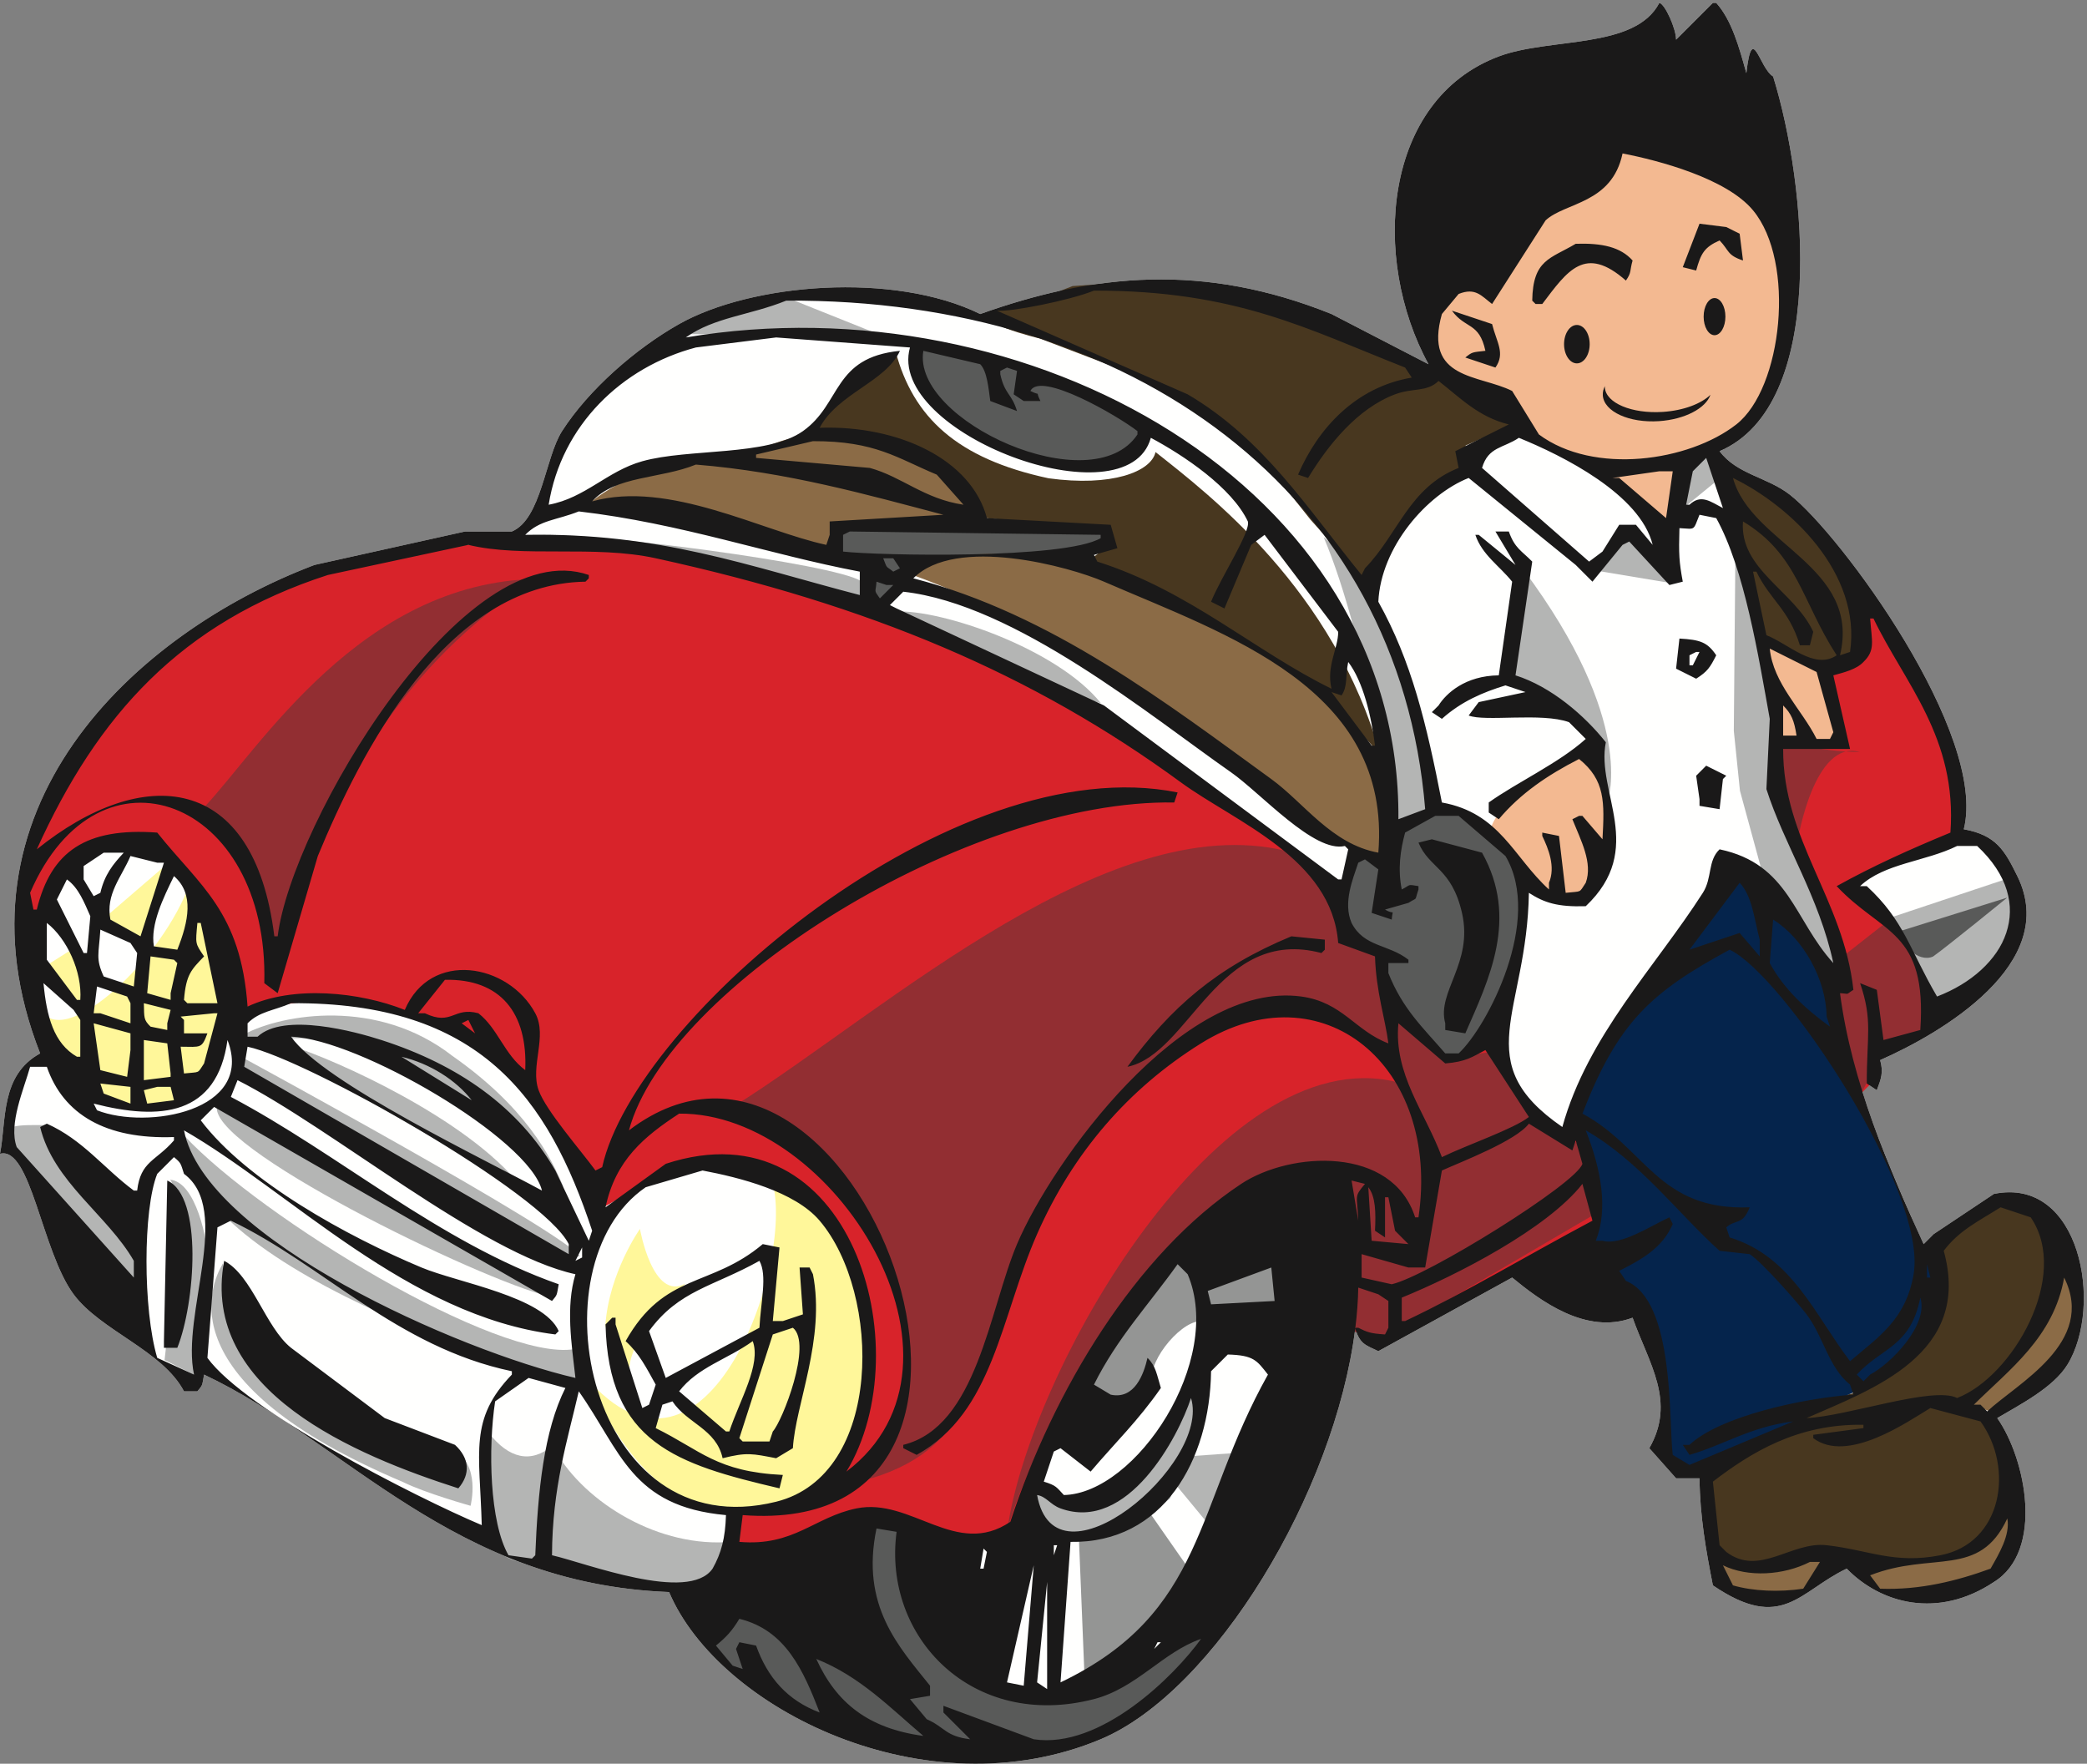 <?xml version="1.0" encoding="UTF-8"?>
<!DOCTYPE svg PUBLIC "-//W3C//DTD SVG 1.1//EN" "http://www.w3.org/Graphics/SVG/1.1/DTD/svg11.dtd">
<svg version="1.1" xmlns="http://www.w3.org/2000/svg" xmlns:xlink="http://www.w3.org/1999/xlink" x="0" y="0" width="639" height="540" viewBox="0, 0, 639, 540">
  <rect x="0" y="0" width="639" height="540" fill="#808080" stroke="none"/>
  <defs>
    <clipPath id="Clip_1">
      <path d="M0.06,0.883 L638.03,0.883 L638.03,539.94 L0.06,539.94 z"/>
    </clipPath>
    <clipPath id="Clip_2">
      <path d="M0.06,0.883 L638.03,0.883 L638.03,539.94 L0.06,539.94 z"/>
    </clipPath>
  </defs>
  <g id="Layer_1">
    <g clip-path="url(#Clip_1)">
      <path d="M610.497,365.543 C604.353,369.641 598.204,373.737 592.059,377.835 C591.035,378.86 590.01,379.883 588.986,380.909 C581.887,365.437 574.522,348.657 569.328,331.251 L571.572,331.74 C572.599,332.422 573.622,333.106 574.646,333.789 C575.97,330.284 576.72,328.32 575.67,324.571 C594.207,316.426 630.909,295.077 617.667,268.232 C613.795,260.379 611.213,255.692 601.278,253.892 C608.587,224.779 563.647,163.66 548.014,151.459 C541.041,146.018 531.813,145.262 526.503,138.143 C559.568,123.975 553.217,56.593 542.893,23.418 C538.566,20.801 536.521,6.57 534.697,22.394 C532.47,14.424 530.256,6.235 525.479,0.883 C525.137,0.883 524.796,0.883 524.453,0.883 C521.725,3.614 518.991,6.346 516.259,9.078 C515.234,10.103 514.211,11.127 513.185,12.152 C513.185,8.737 509.772,1.225 508.065,0.883 C500.617,15.206 474.62,11.369 458.898,17.273 C423.363,30.614 419.693,79.181 437.388,111.51 C427.486,106.389 417.582,101.267 407.682,96.146 C368.533,80.401 335,83.735 300.127,96.146 C273.636,83.122 230.098,86.724 207.938,99.219 C194.651,106.711 180.242,119.286 172.087,131.996 C166.912,140.062 165.752,158.961 156.722,162.727 C151.942,162.727 147.162,162.727 142.381,162.727 C127.018,166.141 111.65,169.556 96.287,172.97 C40.895,193.948 -17.038,247.932 12.292,322.522 C0.02,329.237 2.012,343.108 -0,353.252 C9.403,350.784 12.768,383.101 22.535,396.272 C30.826,407.455 49.745,413.436 56.338,425.978 C57.704,425.978 59.07,425.978 60.435,425.978 C62.071,423.957 61.825,424.578 62.483,420.857 C106.246,441.54 138.606,484.884 204.865,487.438 C220.014,523.207 283.49,554.937 337.004,532.509 C371.828,517.91 408.656,456.946 414.949,406.814 C414.917,406.712 414.885,406.621 414.852,406.516 C415.191,406.516 414.771,405.364 415.111,405.364 C415.119,405.328 415.127,405.263 415.135,405.215 C415.198,404.658 415.259,404.104 415.313,403.55 C415.538,400.906 415.791,396.372 415.858,394.793 C415.862,394.604 415.872,394.412 415.875,394.223 C415.88,394.239 415.873,394.455 415.858,394.793 C415.793,397.661 415.609,400.584 415.313,403.55 C415.25,404.299 415.189,404.884 415.135,405.215 C415.075,405.747 415.017,406.279 414.949,406.814 C416.472,411.522 417.884,411.709 422.021,413.686 C435.678,406.175 449.338,398.662 462.994,391.152 C471.498,398.139 485.581,408.801 499.871,403.444 C504.962,417.677 513.181,429.045 504.991,443.391 C507.724,446.465 510.456,449.539 513.185,452.611 C515.575,452.611 517.966,452.611 520.357,452.611 C520.5,464.4 522.313,474.54 524.453,485.39 C545.729,499.869 550.869,487.155 565.428,480.267 C575.887,491.014 593.349,495.763 610.497,484.364 C625.915,474.837 620.306,446.654 611.521,434.173 C618.547,430.018 628.724,424.816 633.031,417.783 C644.029,399.831 637.04,360.131 610.497,365.543" fill="#FFFFFE"/>
      <path d="M14.69,344.467 C5.767,344.467 -1.483,343.909 4.094,350.602 C9.67,357.294 42.017,395.776 42.017,395.776 L42.575,381.276 L14.69,344.467" fill="#B4B5B4"/>
    </g>
    <path d="M52.055,361.198 C59.863,361.756 63.767,379.601 63.767,387.409 L61.536,421.987 L50.382,416.41 C50.382,416.41 56.517,365.103 52.055,361.198" fill="#B4B5B4"/>
    <path d="M68.228,386.852 C64.325,393.544 50.94,423.103 123.44,453.776 C130.132,457.121 144.075,461.026 144.075,461.026 C144.075,461.026 147.42,448.197 138.498,443.737 C116.748,438.718 74.921,420.313 68.228,386.852" fill="#B4B5B4"/>
    <g>
      <path d="M149.652,438.718 C155.786,446.526 162.479,448.198 169.171,442.621 C177.536,458.794 199.844,473.294 222.152,472.179 C219.921,485.006 215.46,492.256 168.056,478.314 C160.248,479.429 153.556,477.755 151.325,472.737 C149.094,462.141 147.979,443.18 149.652,438.718" fill="#B4B5B4"/>
      <path d="M266.21,466.602 C266.21,466.602 256.172,488.91 276.249,510.66 L246.691,495.044 L225.499,490.026 L216.018,500.064 C216.018,500.064 232.19,531.852 287.96,537.987 C311.941,537.987 342.057,540.775 370.499,500.621 L361.575,500.621 C361.575,500.621 315.845,541.332 284.614,501.737 C279.037,493.371 275.691,476.082 279.037,466.044 L266.21,466.602" fill="#595A59"/>
    </g>
    <path d="M330.345,471.064 L332.018,512.333 C332.018,512.333 357.114,498.949 364.922,481.66 L352.095,463.256 C352.095,463.256 339.268,469.948 330.345,471.064" fill="#949594"/>
    <path d="M353.21,418.641 C355.999,410.276 367.711,399.679 371.057,406.929 L394.479,404.141 L390.018,370.679 C390.018,370.679 360.46,367.89 332.575,422.544 C331.46,432.026 343.729,440.948 353.21,418.641" fill="#949594"/>
    <path d="M367.71,420.871 C355.999,442.621 338.152,469.948 315.845,455.448 C316.402,469.948 330.902,481.659 358.229,458.794 C363.249,446.526 370.498,429.237 367.71,420.871" fill="#B4B5B4"/>
    <path d="M359.345,453.776 L369.941,466.602 L378.307,444.852 L362.691,445.968 L359.345,453.776" fill="#B4B5B4"/>
    <path d="M56.518,347.814 C79.941,372.91 152.441,416.969 175.864,413.065 L178.653,424.776 C178.653,424.776 55.402,390.756 56.518,347.814" fill="#B4B5B4"/>
    <path d="M66.556,338.333 C66.556,338.333 163.595,393.544 168.057,396.891 C146.864,391.872 62.095,350.603 66.556,338.333" fill="#B4B5B4"/>
    <path d="M74.364,323.833 C74.364,323.833 171.96,376.815 177.537,384.622 L172.518,385.18 C172.518,385.18 63.21,329.968 74.364,323.833" fill="#B4B5B4"/>
    <path d="M74.922,316.583 C86.633,310.448 115.633,305.429 138.499,323.276 C160.807,338.891 168.614,353.949 172.518,363.43 C150.768,338.891 110.057,311.005 79.941,319.371 C76.595,320.487 70.46,319.929 74.922,316.583" fill="#B4B5B4"/>
    <path d="M89.979,320.487 C102.249,324.391 142.96,342.237 159.691,363.43 C145.749,355.622 96.114,328.854 89.979,320.487" fill="#B4B5B4"/>
    <path d="M58.191,270.295 C49.825,293.718 20.825,320.487 13.018,309.891 C28.633,340.564 35.883,341.121 53.729,337.776 C63.768,330.526 75.479,308.776 58.191,270.295" fill="#FFF79A"/>
    <path d="M50.941,264.718 L44.806,288.141 L30.864,282.006 L50.941,264.718" fill="#FFF79A"/>
    <path d="M22.499,290.371 L27.518,301.526 L25.845,308.776 L11.902,297.064 L22.499,290.371" fill="#FFF79A"/>
    <path d="M236.095,360.641 C244.46,384.065 216.576,465.487 179.21,421.43 C198.729,462.141 218.249,471.064 255.614,453.776 C270.114,439.833 273.461,378.487 236.095,360.641" fill="#FFF79A"/>
    <path d="M185.345,405.815 C186.46,389.641 195.941,376.256 195.941,376.256 C195.941,376.256 199.845,398.565 209.883,392.987 C193.153,409.718 191.48,416.968 193.153,424.218 C194.826,431.468 185.345,405.815 185.345,405.815" fill="#FFF79A"/>
    <path d="M226.058,463.815 L225.5,473.853 C225.5,473.853 237.211,474.968 251.711,467.16 C263.98,463.257 268.44,460.466 279.037,466.044 C292.423,471.622 306.365,474.41 311.942,467.16 C324.77,434.257 360.462,367.333 397.27,358.968 C407.865,362.315 412.327,377.93 412.327,391.872 L409.538,405.815 L422.365,410.276 L488.731,375.699 L488.173,360.641 L482.597,347.257 L476.462,345.583 L467.539,338.891 L456.385,317.698 L447.462,323.276 L440.77,322.718 L429.058,309.333 L422.923,293.16 L413.442,287.026 L407.308,270.853 C407.308,270.853 359.904,232.929 339.27,221.218 C311.384,206.16 246.692,168.237 160.25,166.006 C124.557,167.679 110.057,166.007 70.461,188.872 C40.346,206.718 13.019,237.948 9.115,265.833 C6.884,273.083 8.557,283.121 12.461,279.776 C20.826,265.833 28.076,254.121 45.922,258.583 C58.749,267.507 72.134,301.527 73.249,311.565 C96.672,302.641 120.095,305.43 135.711,314.91 C157.119,324.135 172.519,345.584 181.442,371.237 C193.711,365.66 204.308,355.065 226.615,355.065 C247.25,367.891 255.057,370.122 260.077,385.737 C267.884,415.295 267.885,440.392 251.154,456.007 C239.442,462.142 226.058,463.815 226.058,463.815" fill="#D8232A"/>
    <path d="M569.785,182.414 L570.724,199.767 L558.999,203.518 L564.157,227.436 L543.991,226.498 L544.461,238.692 L553.84,264.954 L561.344,285.12 L562.281,301.534 L563.22,319.824 L569.785,334.832 L574.006,330.612 L574.944,321.7 L589.482,315.135 L590.89,303.879 C590.89,303.879 585.262,287.465 568.848,272.927 L569.316,269.644 L599.8,256.044 C598.862,229.781 583.386,191.794 569.785,182.414" fill="#D8232A"/>
    <path d="M414.73,261.86 L411.111,275.193 L413.969,286.05 L418.35,289.479 L422.54,291.384 L423.683,298.621 L427.111,310.05 L437.588,320.146 L443.111,323.765 L448.826,322.431 L461.969,303.384 L466.921,278.24 L465.207,269.288 L460.063,258.05 L450.159,249.86 L443.492,247.955 L433.588,250.05 L427.683,255.764 L424.636,264.336 L420.254,262.431 L414.73,261.86" fill="#595A59"/>
    <path d="M265.163,183.931 L267.716,170.435 L256.226,169.524 L255.679,163.14 L260.056,160.952 L339.205,162.411 L339.023,165.511 L317.139,169.888 L287.776,170.618 L278.658,172.259 L277.017,176.819 L273.187,183.019 L269.904,186.484 L265.163,183.931" fill="#595A59"/>
    <path d="M280.844,104.546 L282.141,116.477 L292.516,127.63 L304.706,135.93 L316.896,140.858 L327.53,141.377 L336.09,141.636 L347.502,138.005 L351.393,131.002 L323.121,115.44 L301.594,109.215 L289.403,106.102 L280.844,104.546" fill="#595A59"/>
    <path d="M579.143,280.836 L615.251,268.8 C620.601,287.523 603.885,302.233 592.517,308.251 C589.842,302.234 582.485,286.186 579.143,280.836" fill="#B4B5B4"/>
    <path d="M582.486,284.848 L614.582,274.818 C614.582,274.818 596.528,289.529 591.848,292.872 C587.167,294.878 581.816,288.86 581.148,284.848" fill="#595A59"/>
    <path d="M529.661,143.09 C551.728,153.788 575.13,175.855 569.112,195.915 C566.438,200.595 566.271,203.766 558.999,203.518 C547.715,200.595 539.022,193.908 539.022,193.908 C539.022,193.908 527.655,148.439 529.661,143.09" fill="#48371F"/>
    <path d="M304.319,94.945 L316.355,92.27 L328.392,87.589 L347.114,86.252 L375.198,89.595 L405.289,98.288 L432.035,109.655 L443.403,116.342 L464.132,129.716 L448.752,136.403 L449.421,143.089 L435.379,153.119 L418.662,178.529 L401.276,159.137 L383.223,136.403 L369.181,126.372 L346.445,114.336 L318.361,103.637 C318.361,103.637 295.626,98.288 304.319,94.945" fill="#48371F"/>
    <path d="M249.488,131.053 L259.518,119.686 L274.229,107.65 C279.578,127.71 292.952,140.414 321.036,146.432 C340.428,149.107 352.464,144.426 353.801,138.408 C369.849,151.113 408.632,180.534 422.674,231.354 C407.963,212.631 376.536,192.571 333.072,171.842 L338.421,167.83 L339.205,162.411 L300.307,158.468 C292.952,143.758 276.903,133.728 249.488,131.053" fill="#48371F"/>
    <path d="M179.946,154.457 C187.301,148.439 200.674,140.414 225.416,140.414 C239.458,135.065 246.145,129.716 266.205,136.403 C280.916,141.083 290.945,143.089 298.301,156.463 C289.608,159.137 260.056,160.952 260.056,160.952 L253.5,167.83 L179.946,154.457" fill="#8B6B46"/>
    <path d="M278.91,175.854 C283.59,171.842 296.963,166.492 327.054,171.842 C371.855,190.565 403.951,203.27 420.668,235.366 C424.012,248.739 423.343,262.781 423.343,262.781 C423.343,262.781 407.964,258.101 395.259,246.065 C347.783,210.625 314.35,188.559 278.91,175.854" fill="#8B6B46"/>
    <path d="M165.904,163.818 C181.952,163.15 254.837,172.51 263.53,177.86 L265.536,185.884 C265.536,185.884 193.989,165.155 165.904,163.818" fill="#B4B5B4"/>
    <path d="M274.229,187.222 C288.271,186.553 323.71,198.589 337.084,215.306 C319.699,210.625 274.229,187.222 274.229,187.222" fill="#B4B5B4"/>
    <path d="M440.06,245.396 C434.711,230.685 423.344,178.529 405.289,164.487 C418.662,195.914 427.683,255.764 427.683,255.764 L440.06,245.396" fill="#B4B5B4"/>
    <path d="M238.79,90.264 L268.88,102.3 L206.693,102.3 C206.693,102.3 229.428,90.933 238.79,90.264" fill="#B4B5B4"/>
    <path d="M62.444,247.24 C79.444,229.24 110.444,178.24 164.444,177.24 C136.444,194.24 101.444,229.24 84.444,297.24 C79.444,273.24 77.444,259.24 62.444,247.24" fill="#922E32"/>
    <path d="M225.444,338.24 C271.444,309.24 341.444,245.24 396.444,261.24 C409.444,275.24 413.969,286.05 413.969,286.05 L422.54,291.384 L425.444,325.24 C397.444,305.24 396.444,304.24 377.444,311.24 C345.444,327.24 318.444,368.24 308.444,393.24 C298.444,422.24 297.444,446.24 260.444,454.24 C276.444,438.24 302.444,390.24 225.444,338.24" fill="#922E32"/>
    <path d="M308.444,468.24 C315.444,419.24 373.444,318.24 427.444,331.24 C432.444,329.24 424.444,319.24 424.444,319.24 L424.444,308.24 L443.111,323.765 L455.444,322.24 L470.444,342.24 L486.444,352.24 L487.444,372.24 L422.365,410.276 L413.444,407.24 C413.444,386.24 412.444,355.24 400.444,358.24 C370.444,367.24 323.444,418.24 308.444,468.24" fill="#922E32"/>
    <path d="M576.444,283.24 L562.444,294.24 L563.444,309.24 L569.785,334.832 L574.444,326.24 L574.944,321.7 L589.482,315.135 L589.444,304.24 C589.444,304.24 585.444,285.24 576.444,283.24" fill="#922E32"/>
    <path d="M550.444,257.24 C550.444,257.24 555.444,226.24 569.444,230.24 C557.444,230.24 543.991,226.498 543.991,226.498 C543.991,226.498 542.444,246.24 550.444,257.24" fill="#922E32"/>
    <path d="M490.771,42.423 L437.585,95.323 L439.291,107.838 L443.842,115.233 L456.356,121.205 L466.311,128.884 L469.439,133.151 L485.366,141.967 L500.44,151.922 L511.532,161.592 L516.651,149.078 L517.505,140.83 L529.45,133.435 C529.45,133.435 553.91,122.911 545.378,73.139 C534.57,50.102 501.579,40.432 490.771,42.423" fill="#F3B991"/>
    <path d="M485.368,230.704 C468.304,236.393 456.358,249.759 456.358,254.595 C460.056,259.999 471.432,280.192 485.368,274.788 C493.616,263.981 494.754,243.218 485.368,230.704" fill="#F3B991"/>
    <g>
      <path d="M540.545,197.143 C541.967,203.969 543.104,226.722 543.104,226.722 L562.729,227.291 L563.582,224.732 L558.747,204.822 L540.545,197.143" fill="#F3B991"/>
      <path d="M601.408,429.227 C611.932,422.685 633.832,398.795 631.557,387.418 C636.392,401.354 639.234,411.308 609.94,432.355 L601.408,429.227" fill="#8B6B46"/>
    </g>
    <path d="M614.775,462.219 C608.234,471.605 602.831,474.733 599.418,475.87 L578.655,478.999 L571.829,482.127 L574.674,486.394 L580.361,487.531 L589.179,487.816 L601.124,485.256 L609.088,482.696 L612.501,481.275 L617.051,472.742 C617.051,472.742 616.481,462.504 614.775,462.219" fill="#8B6B46"/>
    <path d="M559.03,476.154 L553.058,477.008 L546.517,479.568 L541.112,480.137 L534.002,479.283 L526.039,477.577 L528.029,485.54 L533.434,487.531 L541.112,489.237 L546.232,488.669 L549.93,488.385 L553.911,486.394 L557.893,481.559 L559.03,476.154" fill="#8B6B46"/>
    <path d="M523.212,450.859 L523.875,470.406 L526.525,475.045 L534.002,479.283 L540.108,478.358 L547.729,477.363 L556.343,476.701 L562.638,477.032 L568.933,477.696 L579.535,477.696 L588.149,478.027 L598.42,475.707 L605.046,473.057 L612.666,466.431 L614.985,456.491 L613.991,442.245 L609.354,434.293 L603.39,430.318 L604.052,426.673 L613.66,420.047 L622.274,406.794 L628.238,392.217 L630.889,384.597 L626.913,375.651 L621.611,368.694 L611.672,367.368 L592.125,378.964 L594.112,393.873 L588.812,408.782 L581.191,417.065 L568.602,426.342 L560.65,427.998 L552.036,433.962 L547.397,437.276 L531.495,444.233 L523.212,450.859" fill="#48371F"/>
    <path d="M530.39,268.519 L495.609,313.55 L484.626,336.615 L482.43,342.839 L486.822,353.456 L489.752,366.271 L487.921,382.38 L491.948,386.406 L501.101,400.32 L507.691,410.937 L510.254,432.171 L509.521,441.323 L509.888,444.985 L515.745,450.843 L525.631,448.279 L551.625,434.734 L561.51,428.876 L571.761,424.483 L579.815,418.259 L586.771,408.739 L591.531,399.221 L592.629,389.702 L588.235,382.38 L586.039,375.423 L563.22,319.824 L560.411,304.398 L554.92,291.949 L542.838,276.573 L536.98,267.054 L530.39,268.519" fill="#05244C"/>
    <path d="M466.403,174.364 L462.169,205.417 L479.106,218.591 L486.164,225.649 L487.105,231.295 L492.28,244.939 C492.28,244.939 501.221,220.944 466.403,174.364" fill="#B4B5B4"/>
    <path d="M489.458,174.835 L512.042,178.598 L498.867,163.543 L489.458,174.835" fill="#B4B5B4"/>
    <path d="M522.863,139.076 L516.276,142.37 L514.864,156.014 L525.216,147.546 L522.863,139.076" fill="#B4B5B4"/>
    <g clip-path="url(#Clip_2)">
      <path d="M531.332,170.6 L530.861,223.766 L532.743,242.116 L539.801,267.993 L552.034,284.932 L562.385,298.106 L558.15,276.933 L545.447,246.35 L543.565,237.882 L544.506,214.827 L537.919,195.066 L531.332,170.6" fill="#B4B5B4"/>
      <path d="M139.308,442.368 C132.139,439.635 124.967,436.904 117.797,434.173 C108.237,427.002 98.676,419.831 89.116,412.662 C81.286,406.394 77.171,390.424 68.63,386.029 C61.178,425.912 108.981,445.619 140.332,455.685 C144.099,451.335 143.762,446.471 139.308,442.368 z M198.719,407.539 C207.87,394.987 218.381,393.956 232.522,386.029 C234.977,390.465 232.96,398.4 232.522,406.516 C222.962,411.638 213.4,416.76 203.84,421.88 C202.134,417.101 200.426,412.321 198.719,407.539 z M242.765,406.516 C248.861,411.447 239.52,435.149 236.619,438.271 C236.277,439.294 235.937,440.319 235.595,441.342 L227.4,441.342 C227.058,441.001 226.717,440.661 226.376,440.319 C229.79,429.734 233.206,419.148 236.619,408.566 C238.668,407.882 240.716,407.198 242.765,406.516 z M222.279,438.271 C217.498,434.173 212.718,430.073 207.938,425.978 C213.683,418.519 222.809,416.172 230.473,410.614 C233.12,417.745 226.484,428.662 223.303,438.271 L222.279,438.271 z M238.668,455.685 C239.009,454.318 239.351,452.953 239.692,451.586 C219.35,450.593 214.647,444.069 200.768,437.246 C201.451,434.855 202.133,432.464 202.816,430.076 C203.84,429.734 204.865,429.393 205.89,429.052 C210.326,435.799 219.313,437.488 221.253,446.465 C228.714,444.57 230.368,445.079 237.643,446.465 C239.35,445.44 241.058,444.416 242.765,443.391 C243.531,430.084 252.779,409.978 248.911,390.127 C248.569,389.445 248.228,388.761 247.887,388.077 L244.813,388.077 C245.155,392.859 245.497,397.639 245.837,402.417 C243.79,403.101 241.74,403.784 239.692,404.468 L236.619,404.468 C237.301,396.955 237.985,389.444 238.668,381.932 C236.961,381.59 235.253,381.249 233.546,380.909 C217.543,394.391 203.444,389.433 191.548,410.614 C195.747,414.41 197.9,418.775 200.768,423.928 C200.084,425.978 199.402,428.029 198.719,430.076 C198.036,430.416 197.354,430.757 196.67,431.1 C193.939,422.564 191.206,414.029 188.476,405.491 L188.476,403.444 L187.451,403.444 C186.769,404.127 186.085,404.808 185.403,405.491 C186.263,441.799 207.097,448.295 238.668,455.685 z M51.216,361.446 C50.874,377.832 50.533,394.226 50.192,410.614 L50.192,412.662 L54.29,412.662 C59.727,399.096 62.239,366.357 51.216,361.446 z M404.607,291.791 C404.949,291.449 405.291,291.11 405.633,290.768 L405.633,287.694 C402.219,287.352 398.804,287.013 395.39,286.671 C372.475,296.176 358.572,308.369 345.197,326.618 C364.229,322.73 373.015,283.417 404.607,291.791 z M447.63,279.499 C451.166,294.903 439.83,303.667 442.509,313.302 L442.509,315.351 C444.556,315.693 446.606,316.034 448.654,316.376 C455.903,299.839 465.067,281.212 453.775,261.062 C448.654,259.696 443.532,258.33 438.409,256.964 C437.045,257.306 435.681,257.648 434.313,257.988 C437.595,265.903 444.463,265.702 447.63,279.499 z M519.334,237.503 C519.673,239.892 520.015,242.283 520.357,244.673 L520.357,246.722 C522.405,247.064 524.453,247.404 526.503,247.746 C526.844,244.673 527.187,241.599 527.527,238.527 C527.87,238.185 528.209,237.844 528.551,237.503 C526.503,236.477 524.453,235.453 522.405,234.429 C521.382,235.453 520.357,236.477 519.334,237.503 z M517.285,203.699 L517.285,200.627 C517.966,200.285 518.65,199.944 519.334,199.603 L520.357,199.603 C519.673,200.968 518.991,202.334 518.309,203.699 L517.285,203.699 z M525.479,200.627 C522.776,196.611 520.587,195.872 514.211,195.505 C513.87,198.578 513.527,201.651 513.185,204.724 C515.234,205.748 517.285,206.772 519.334,207.797 C522.797,205.597 523.579,204.381 525.479,200.627 z M454.8,107.413 C450.679,107.875 450.808,107.736 448.654,109.462 C451.726,110.487 454.8,111.51 457.872,112.535 C460.954,108.135 458.245,104.846 456.849,99.219 C452.752,97.854 448.653,96.487 444.558,95.121 C448.644,100.781 452.899,98.56 454.8,107.413 z M472.215,93.073 C479.983,82.797 485.313,74.897 497.823,85.903 C499.64,83.31 498.936,82.973 499.871,79.756 C496.172,75.634 490.581,74.384 482.457,74.635 C474.705,79.253 469.33,79.419 469.141,92.048 C469.482,92.39 469.824,92.731 470.166,93.073 L472.215,93.073 z M526.503,73.611 C529.495,76.686 528.716,78.11 533.674,79.756 C533.331,77.025 532.99,74.293 532.647,71.562 C531.283,70.879 529.918,70.195 528.551,69.513 C525.82,69.172 523.089,68.83 520.357,68.489 C518.65,72.927 516.942,77.367 515.234,81.804 C516.602,82.146 517.966,82.488 519.334,82.828 C520.782,77.553 521.856,75.684 526.503,73.611 z M608.449,432.124 L606.401,430.076 L604.353,430.076 C615.234,419.301 628.804,409.422 632.009,391.152 C641.91,411.097 617.563,423.554 608.449,432.124 z M594.109,476.171 C579.871,478.929 572.358,474.586 559.282,473.097 C548.484,471.868 538.671,482.845 528.551,475.145 L526.503,473.097 C525.82,466.611 525.137,460.121 524.453,453.634 C535.966,444.826 550.265,435.868 570.55,436.223 L570.55,437.246 C565.428,437.93 560.306,438.613 555.185,439.294 L555.185,440.319 C565.698,448.211 584.048,435.293 591.035,431.1 C596.156,432.464 601.278,433.831 606.401,435.196 C616.745,449.511 613.103,472.487 594.109,476.171 z M609.473,480.267 C599.354,483.968 587.933,486.876 575.67,486.413 C574.646,485.048 573.622,483.681 572.599,482.316 C591.665,474.838 606.034,483.378 614.595,464.903 C615.56,469.938 612.029,475.791 609.473,480.267 z M552.11,486.413 C544.764,487.518 536.724,487.176 530.6,485.39 C529.576,483.341 528.551,481.29 527.527,479.242 C535.201,482.993 546.029,482.355 554.159,478.219 L557.232,478.219 C555.526,480.95 553.817,483.683 552.11,486.413 z M517.285,448.513 C515.575,447.488 513.87,446.465 512.163,445.44 C510.874,435.389 512.88,398.176 497.823,392.175 C497.14,391.152 496.456,390.127 495.773,389.104 C502.68,385.565 508.989,382.136 512.163,374.761 C511.82,374.079 511.479,373.396 511.137,372.712 C505.291,375.364 496.343,381.451 490.651,379.883 L488.603,379.883 C492.449,370.227 490.27,358.049 485.528,346.08 C502.003,355.453 514.311,372.083 526.503,382.957 C529.576,383.297 532.647,383.639 535.722,383.981 C539.578,386.493 550.143,398.505 553.136,402.417 C558.296,409.17 559.825,418.636 566.45,423.928 C566.792,424.954 567.134,425.978 567.476,427.002 C551.967,428.066 526.559,433.646 517.285,442.368 L515.234,442.368 C515.918,443.391 516.602,444.416 517.285,445.44 C527.855,442.399 535.891,436.848 549.038,435.196 C538.453,439.635 527.867,444.074 517.285,448.513 z M430.216,404.468 L429.192,404.468 L429.192,397.297 C445.998,390.457 473.733,376.211 484.507,362.47 C485.528,366.225 486.555,369.982 487.578,373.737 C467.442,384.438 449.622,395.272 430.216,404.468 z M416.901,391.152 L416.901,383.981 C421.68,385.346 426.46,386.713 431.241,388.077 L436.361,388.077 C438.069,378.176 439.776,368.274 441.483,358.372 C447.465,355.678 464.177,349.286 468.117,344.032 C472.555,346.762 476.994,349.495 481.432,352.227 C481.773,351.201 482.115,350.179 482.457,349.153 C483.141,351.543 483.823,353.934 484.507,356.323 C482.719,362.338 436.889,390.815 426.119,393.199 C423.046,392.516 419.973,391.832 416.901,391.152 z M413.827,361.446 C415.191,361.788 416.559,362.128 417.925,362.47 C414.445,366.651 415.564,365.623 415.875,373.737 C415.191,369.641 414.511,365.543 413.827,361.446 z M424.069,378.86 L424.069,366.567 L425.096,366.567 C425.776,369.98 426.46,373.396 427.144,376.809 C428.509,378.176 429.876,379.542 431.241,380.909 C427.486,380.567 423.729,380.226 419.973,379.883 C419.631,374.421 419.289,368.957 418.949,363.495 C421.188,366.327 421.279,371.223 420.998,376.809 C422.021,377.492 423.046,378.176 424.069,378.86 z M380.024,362.47 C347.737,383.81 322.497,425.734 309.346,465.927 C292.734,477.166 278.985,458.396 262.227,461.83 C249.334,464.471 243.036,473.526 226.376,472.073 C226.717,469.341 227.058,466.61 227.4,463.879 C328.167,471.539 261.807,293.368 192.573,346.08 C204.449,301.989 296.315,244.655 359.537,245.697 C359.879,244.673 360.221,243.649 360.563,242.624 C291.957,228.738 194.413,311.85 184.378,357.349 C183.696,357.689 183.012,358.03 182.33,358.372 C177.756,352.122 167.184,340.085 164.916,333.789 C162.259,326.41 167.705,317.32 163.892,310.23 C155.676,294.95 131.786,290.724 123.944,309.204 C110.081,303.693 89.78,301.587 75.8,308.181 C73.747,279.076 61.236,271.34 48.144,254.916 C26.416,253.327 15.622,260.535 11.268,278.476 L10.243,278.476 C9.902,276.768 9.561,275.061 9.219,273.354 C30.172,224.624 82.436,244.582 80.921,301.011 C82.288,302.036 83.654,303.059 85.019,304.084 C89.116,290.086 93.214,276.084 97.311,262.086 C110.367,230.554 136.411,178.738 179.257,178.091 C179.599,177.751 179.939,177.409 180.281,177.067 L180.281,176.042 C142.043,162.753 89.211,252.269 85.019,286.671 L83.994,286.671 C77.837,236.475 43.784,233.862 11.268,260.037 C29.852,218.949 55.429,190.579 100.384,176.042 C114.723,172.97 129.066,169.897 143.405,166.824 C160.199,170.874 181.876,166.795 200.768,170.921 C266.313,185.238 316.314,206.398 361.586,239.551 C378.068,251.62 407.806,262.729 409.729,288.719 C413.484,290.084 417.242,291.451 420.998,292.816 C421.341,303.753 424.117,311.777 425.096,319.447 C414.91,315.612 411.057,306.839 398.463,305.108 C362.071,300.102 322.102,355.669 311.395,380.909 C302.889,400.954 299.148,436.834 276.568,442.368 L276.568,443.391 C277.933,444.074 279.299,444.758 280.665,445.44 C304.258,432.355 306.323,403.284 317.541,377.835 C328.577,352.795 345.581,333.263 367.733,319.447 C404.748,296.365 441.14,326.279 434.313,372.712 L433.29,372.712 C426.3,350.789 395.184,352.451 380.024,362.47 z M370.805,399.346 C370.464,397.981 370.122,396.613 369.782,395.249 C376.267,392.859 382.757,390.468 389.245,388.077 C389.583,391.491 389.926,394.906 390.267,398.321 C383.78,398.662 377.293,399.004 370.805,399.346 z M324.712,515.096 C325.736,500.756 326.76,486.41 327.783,472.073 C356.106,472.584 370.451,447.078 370.805,419.831 C372.512,418.124 374.222,416.417 375.927,414.71 C383.876,414.94 384.778,416.468 388.219,420.857 C365.63,461.161 369.398,493.707 324.712,515.096 z M353.392,504.851 C353.732,504.168 354.075,503.485 354.416,502.801 L355.439,502.801 C354.759,503.485 354.075,504.168 353.392,504.851 z M320.614,484.364 L320.614,517.144 C319.589,516.46 318.563,515.777 317.541,515.096 C318.563,504.852 319.589,494.607 320.614,484.364 z M323.686,473.097 C323.345,474.121 323.002,475.145 322.661,476.171 L322.661,473.097 L323.686,473.097 z M324.712,461.83 C345.293,469.328 360.788,439.946 364.66,428.026 C370.901,448.28 323.061,488.453 317.541,457.733 C320.368,458.168 321.561,460.683 324.712,461.83 z M351.342,415.734 C350.185,420.796 347.368,428.557 340.076,427.002 C338.368,425.978 336.661,424.954 334.954,423.928 C342.013,409.699 351.798,399.354 360.563,387.054 C361.586,388.077 362.61,389.104 363.637,390.127 C374.869,416.564 347.79,457.269 325.736,457.733 C323.438,455.322 323.507,454.841 319.589,453.634 C320.614,450.563 321.638,447.488 322.661,444.416 L324.712,443.391 C327.783,445.781 330.857,448.172 333.929,450.563 C341.377,441.78 348.559,434.891 355.439,424.954 C354.183,420.895 353.941,418.264 351.342,415.734 z M308.322,515.096 C311.053,503.145 313.785,491.192 316.518,479.242 C315.492,491.532 314.467,503.828 313.443,516.117 C311.736,515.777 310.028,515.437 308.322,515.096 z M300.127,480.267 C300.469,478.219 300.811,476.171 301.151,474.121 C301.493,474.464 301.834,474.805 302.176,475.145 C301.834,476.855 301.493,478.56 301.151,480.267 L300.127,480.267 z M316.518,532.509 C307.299,529.093 298.078,525.679 288.86,522.264 L288.86,524.313 C289.542,524.995 290.226,525.679 290.908,526.362 C292.957,528.409 295.006,530.46 297.054,532.509 C289.405,531.576 289.412,528.859 283.738,526.362 C282.031,524.313 280.323,522.264 278.617,520.215 C280.665,519.873 282.714,519.534 284.762,519.192 L284.762,516.117 C275.178,504.138 263.42,491.646 268.373,467.975 C270.421,468.318 272.471,468.657 274.52,468.998 C270.198,501.303 297.815,529.798 334.954,520.215 C347.983,516.855 356.084,505.79 367.733,501.778 C359.575,513.138 336.946,535.606 316.518,532.509 z M249.936,507.924 C263.29,513.22 272.566,522.884 282.714,531.484 C265.767,529.198 256.014,521.301 249.936,507.924 z M231.497,503.827 C229.791,503.485 228.083,503.144 226.376,502.801 C226.034,503.485 225.692,504.168 225.352,504.851 C226.034,506.899 226.717,508.949 227.4,510.998 C226.376,510.655 225.352,510.315 224.328,509.973 C222.619,507.924 220.913,505.875 219.205,503.827 C222.45,501.162 224.134,499.338 226.376,495.633 C240.577,499.096 245.949,511.408 250.959,524.313 C241.164,520.624 235.052,513.74 231.497,503.827 z M169.013,476.171 C169.088,455.378 173.842,440.632 177.208,425.978 C190.162,444.329 193.259,461.249 222.279,463.879 C222.066,470.985 220.83,475.558 218.181,480.267 C210.843,490.877 179.188,478.478 169.013,476.171 z M162.868,477.193 C160.478,476.855 158.087,476.512 155.697,476.171 C149.894,466.121 149.419,443.407 151.601,429.052 C155.014,426.661 158.429,424.271 161.843,421.88 C165.599,422.905 169.356,423.928 173.111,424.954 C166.513,438.052 164.673,456.572 163.892,476.171 C163.551,476.512 163.209,476.855 162.868,477.193 z M63.508,415.734 C64.532,402.42 65.557,389.101 66.581,375.787 C67.946,375.103 69.312,374.421 70.679,373.737 C98.601,387.01 121.443,412.446 156.722,419.831 L156.722,420.857 C143.548,434.557 146.901,444.471 147.503,466.95 C127.021,458.293 75.184,431.846 63.508,415.734 z M59.411,420.857 C55.655,419.151 51.899,417.441 48.144,415.734 C43.745,400.965 43.771,370.216 48.144,359.398 C49.851,357.691 51.558,355.982 53.265,354.276 C55.489,356.117 55.298,356.191 56.338,359.398 C71.237,370.389 55.402,402.424 59.411,420.857 z M22.535,309.204 C23.218,310.23 23.9,311.253 24.584,312.279 L24.584,323.545 L23.56,323.545 C16.403,319.395 14.277,311.154 13.316,301.011 C16.389,303.742 19.462,306.475 22.535,309.204 z M24.584,306.133 L23.56,306.133 C20.487,302.036 17.413,297.937 14.34,293.839 L14.34,282.573 C20.467,287.329 25.213,297.527 24.584,306.133 z M27.657,280.525 C27.315,284.279 26.974,288.036 26.632,291.791 L25.608,291.791 L17.414,275.403 C18.438,273.354 19.462,271.305 20.487,269.257 C24.058,271.764 25.83,276.397 27.657,280.525 z M30.729,273.354 C30.047,273.696 29.363,274.037 28.681,274.377 C27.657,272.671 26.632,270.964 25.608,269.257 L25.608,265.159 C27.657,263.793 29.705,262.427 31.754,261.062 L37.9,261.062 C34.637,264.558 32.023,267.774 30.729,273.354 z M43.022,286.671 C39.95,284.963 36.875,283.254 33.802,281.548 C32.259,273.746 37.219,268.568 39.948,262.086 C42.68,262.769 45.411,263.451 48.144,264.135 L50.192,264.135 C47.802,271.646 45.411,279.159 43.022,286.671 z M54.29,290.768 C51.899,290.426 49.509,290.084 47.12,289.742 C45.974,283.068 50.046,274.81 53.265,268.232 C59.512,273.648 57.745,282.096 54.29,290.768 z M56.338,316.376 L56.338,312.279 C55.996,311.937 55.655,311.595 55.313,311.253 C58.727,310.911 62.143,310.571 65.557,310.23 L66.581,310.23 C65.215,315.351 63.85,320.473 62.483,325.594 C60.305,328.861 61.433,328.099 56.338,328.667 C55.996,325.935 55.655,323.205 55.313,320.473 C61.54,320.519 61.751,321.1 63.508,316.376 L56.338,316.376 z M48.144,332.764 L52.241,332.764 C52.582,334.129 52.923,335.496 53.265,336.862 C50.534,337.203 47.802,337.545 45.071,337.887 C44.729,336.52 44.387,335.154 44.046,333.789 C45.411,333.447 46.778,333.106 48.144,332.764 z M51.216,319.447 C51.558,322.522 51.899,325.596 52.241,328.667 L52.241,329.693 C49.509,330.032 46.778,330.374 44.046,330.716 L44.046,318.424 C46.436,318.766 48.826,319.108 51.216,319.447 z M45.071,304.084 C45.411,300.329 45.753,296.571 46.095,292.816 C48.484,293.158 50.874,293.499 53.265,293.839 C53.606,294.181 53.948,294.523 54.29,294.864 C53.606,297.937 52.923,301.011 52.241,304.084 L52.241,306.133 C49.851,305.449 47.46,304.766 45.071,304.084 z M52.241,309.204 C51.899,310.57 51.558,311.937 51.216,313.302 L51.216,315.351 C49.509,315.009 47.802,314.669 46.095,314.327 C43.952,312.212 44.161,311.67 44.046,307.155 C46.778,307.839 49.509,308.521 52.241,309.204 z M39.948,332.764 L39.948,337.887 C37.217,336.862 34.485,335.838 31.754,334.813 C31.412,333.789 31.071,332.764 30.729,331.74 C33.802,332.08 36.875,332.422 39.948,332.764 z M39.948,316.376 L39.948,321.496 C39.607,324.229 39.266,326.96 38.924,329.693 C36.193,329.009 33.46,328.325 30.729,327.644 C30.047,322.863 29.363,318.082 28.681,313.302 C32.436,314.327 36.193,315.351 39.948,316.376 z M30.729,284.621 C33.802,285.987 36.875,287.355 39.948,288.719 C40.632,289.742 41.314,290.768 41.997,291.791 C41.656,295.206 41.314,298.62 40.972,302.036 C37.9,301.011 34.827,299.986 31.754,298.962 C29.232,293.468 30.255,292.227 30.729,284.621 z M38.924,305.108 C39.266,305.791 39.607,306.473 39.948,307.155 L39.948,313.302 C36.875,312.279 33.802,311.253 30.729,310.23 L28.681,310.23 C29.023,307.497 29.363,304.766 29.705,302.036 C32.778,303.059 35.851,304.084 38.924,305.108 z M29.705,339.936 C29.363,339.252 29.023,338.569 28.681,337.887 C49.113,343.152 66.449,341.569 69.654,318.424 C78.096,340.245 45.003,345.958 29.705,339.936 z M176.184,390.127 C173.191,400.094 174.984,411.337 176.184,421.88 C140.5,413.631 62.855,379.377 56.338,346.08 C88.974,364.821 124.763,402.886 170.038,408.566 C170.379,408.223 170.721,407.882 171.063,407.539 C166.455,396.96 140.08,392.69 129.065,388.077 C106.401,378.589 75.631,361.757 61.46,343.007 C62.825,341.642 64.191,340.278 65.557,338.91 C100.039,358.712 134.531,378.52 169.013,398.321 C170.649,396.301 170.403,396.922 171.063,393.199 C134.398,380.359 103.684,353.246 70.679,335.838 C71.361,334.131 72.044,332.422 72.727,330.716 C101.352,345.15 147.485,383.92 176.184,390.127 z M174.136,380.909 L174.136,383.981 C141.019,364.862 107.892,345.737 74.776,326.618 C75.117,324.571 75.458,322.522 75.8,320.473 C94.005,324.323 166.33,365.177 174.136,380.909 z M122.919,323.545 C131.671,325.614 139.633,330.713 144.429,336.862 C137.26,332.422 130.088,327.984 122.919,323.545 z M165.94,364.519 C148.877,355.171 98.904,331.451 89.116,317.399 C109.721,318.062 162.07,348.614 165.94,364.519 z M178.233,381.932 L178.233,385.006 C177.549,385.346 176.866,385.688 176.184,386.029 C176.866,384.664 177.549,383.297 178.233,381.932 z M185.403,369.641 C188.434,355.196 197.275,347.925 207.938,340.958 C255.438,340.525 303.131,417.196 259.154,450.563 C282.072,412.884 260.672,337.663 203.84,356.323 C197.695,360.763 191.548,365.201 185.403,369.641 z M197.695,363.495 C203.498,361.788 209.304,360.079 215.107,358.372 C226.402,360.515 243.307,364.735 250.959,373.737 C269.906,396.026 270.58,451.602 237.643,459.781 C180.255,474.032 162.78,387.382 197.695,363.495 z M181.305,376.809 C180.964,377.835 180.623,378.86 180.281,379.883 C176.866,372.714 173.452,365.541 170.038,358.372 C158.749,338.894 140.4,326.043 116.772,318.424 C108.834,315.863 86.907,309.882 78.873,317.399 L75.8,317.399 L75.8,313.302 C79.431,309.645 83.849,309.437 89.116,307.155 C146.828,306.704 167.818,335.99 181.305,376.809 z M145.455,316.376 C144.089,315.351 142.723,314.327 141.356,313.302 C142.04,312.96 142.723,312.62 143.405,312.279 C144.089,313.644 144.771,315.011 145.455,316.376 z M130.089,310.23 L128.041,310.23 C130.772,306.815 133.504,303.401 136.235,299.986 C153.215,299.627 161.61,310.086 160.818,327.644 C154.429,322.897 152.419,314.842 146.479,310.23 C138.818,308.154 138.466,314.204 130.089,310.23 z M60.435,282.573 L61.46,282.573 C63.166,290.766 64.873,298.962 66.581,307.155 L57.362,307.155 C57.02,306.815 56.68,306.473 56.338,306.133 C56.962,298.293 58.612,296.871 62.483,292.816 C59.688,288.706 59.853,289.078 60.435,282.573 z M40.972,364.519 C31.814,357.74 25.4,348.963 14.34,344.032 C13.658,344.374 12.975,344.716 12.292,345.056 C16.32,361.853 32.988,372.078 40.972,386.029 L40.972,391.152 C29.023,377.836 17.071,364.519 5.122,351.201 C2.528,344.189 7.332,333.416 9.219,326.618 L14.34,326.618 C19.383,341.246 32.455,348.884 53.265,348.13 L53.265,349.153 C47.717,355.577 43.043,355.448 41.997,364.519 L40.972,364.519 z M177.208,156.58 C208.639,160.239 235.396,169.752 263.251,175.018 L263.251,182.188 C228.635,173.183 201.989,163.026 160.818,163.751 C165.29,159.149 170.468,159.287 177.208,156.58 z M213.06,106.388 C221.253,105.364 229.45,104.34 237.643,103.316 C251.299,104.34 264.96,105.364 278.617,106.388 C271.218,132.563 345.119,160.309 352.368,134.045 C362.45,139.423 377.157,149.276 382.073,159.653 C382.964,162.881 373.787,176.77 370.805,184.237 C372.171,184.921 373.538,185.603 374.902,186.287 C377.634,179.799 380.366,173.311 383.097,166.824 C384.464,165.8 385.828,164.776 387.194,163.751 C394.706,173.651 402.219,183.556 409.729,193.457 C409.751,198.493 406.022,203.952 407.682,210.87 C384.27,199.421 364.151,180.866 335.978,171.946 C335.638,171.263 335.296,170.579 334.954,169.897 C337.345,169.214 339.735,168.53 342.125,167.848 C341.442,165.458 340.759,163.068 340.076,160.678 C327.443,159.995 314.808,159.313 302.176,158.629 C297.438,140.653 275.129,130.148 250.959,130.972 C256.591,120.397 271.273,116.895 275.544,107.413 C254.886,109.466 257.749,123.559 245.837,131.996 C234.907,139.74 210.909,137.232 196.67,141.216 C185.871,144.237 179.237,152.46 167.989,154.532 C171.886,130.199 190.414,112.393 213.06,106.388 z M306.273,114.583 L306.273,113.559 C306.956,113.217 307.639,112.876 308.322,112.535 C309.346,112.876 310.37,113.217 311.395,113.559 C311.053,115.948 310.712,118.339 310.37,120.729 C311.395,121.412 312.419,122.095 313.443,122.778 L318.563,122.778 C316.705,119.161 319.162,121.53 315.492,119.705 C318.453,113.546 341.998,127.148 348.271,131.996 L348.271,133.021 C334.362,153.978 279.045,128.81 282.714,107.413 C288.517,108.779 294.323,110.145 300.127,111.51 C302.268,113.661 302.692,119.153 303.2,122.778 C305.932,123.802 308.663,124.826 311.395,125.851 C309.703,120.36 307.645,120.817 306.273,114.583 z M240.716,92.048 C346.489,91.363 428.5,150.893 436.361,247.746 C433.631,248.77 430.899,249.795 428.167,250.819 C428.986,148.488 314.5,85.726 209.986,103.316 C218.731,97.082 229.622,96.552 240.716,92.048 z M334.954,88.976 C378.534,88.934 400.094,100.686 430.216,112.535 C430.899,113.559 431.583,114.583 432.264,115.608 C415.065,118.514 403.562,131.116 397.439,145.313 C398.463,145.655 399.487,145.996 400.511,146.338 C406.638,136.239 415.589,125.073 427.144,120.729 C432.638,118.664 436.872,120.139 440.46,116.633 C446.95,121.66 452.666,127.689 461.97,129.948 L445.581,138.143 C445.923,139.85 446.265,141.558 446.606,143.265 C431.396,149.305 428.218,163.362 417.925,173.994 C417.582,174.676 417.241,175.36 416.901,176.042 C400.235,155.612 386.977,134.449 363.637,120.729 C344.176,112.194 324.709,103.656 305.249,95.121 C309.327,95.57 327.568,91.98 334.954,88.976 z M441.483,96.146 C443.19,94.097 444.899,92.048 446.606,90 C451.784,87.936 453.567,90.59 456.849,93.073 C462.311,84.538 467.775,76 473.238,67.464 C479.254,61.888 493.53,62.455 496.797,46.978 C507.911,49.135 528.628,54.603 536.745,64.392 C549.901,80.256 545.743,118.923 531.625,129.948 C517.13,141.267 488.003,145.513 471.188,133.021 C468.457,128.583 465.728,124.143 462.994,119.705 C452.954,114.64 435.763,116.373 441.483,96.146 z M527.527,155.556 C523.718,153.581 520.819,151.177 517.285,154.532 L516.259,154.532 C516.942,151.118 517.625,147.702 518.309,144.289 C519.673,142.923 521.041,141.557 522.405,140.192 C524.112,145.313 525.82,150.435 527.527,155.556 z M493.726,146.338 C498.504,145.655 503.285,144.971 508.065,144.289 L512.163,144.289 C511.479,149.069 510.797,153.849 510.113,158.629 C505.333,154.533 500.552,150.435 495.773,146.338 L493.726,146.338 z M506.017,166.824 C504.31,164.776 502.602,162.726 500.895,160.678 L495.773,160.678 C494.065,163.409 492.358,166.142 490.651,168.873 C489.286,169.897 487.919,170.921 486.555,171.946 C475.63,162.386 464.701,152.824 453.775,143.265 C455.667,136.733 460.317,137.258 465.044,134.045 C478.529,139.521 502.232,151.367 506.017,166.824 z M428.167,313.302 C432.947,317.399 437.729,321.498 442.509,325.594 C448.876,325.056 450.636,323.674 454.8,321.496 C459.239,328.325 463.678,335.154 468.117,341.984 C463.503,345.642 449.172,350.53 441.483,354.276 C436.34,340.458 426.677,328.928 428.167,313.302 z M276.568,181.164 C310.88,184.963 352.299,219.271 376.95,236.477 C385.958,242.765 402.437,261.28 411.779,259.013 C412.12,259.355 412.463,259.696 412.801,260.037 C412.12,263.11 411.437,266.184 410.753,269.257 L409.729,269.257 C385.831,251.503 361.926,233.744 338.028,215.992 C316.858,206.091 295.687,196.187 274.52,186.287 C273.836,185.945 273.153,185.603 272.47,185.261 C273.836,183.896 275.202,182.53 276.568,181.164 z M268.373,178.091 C269.397,178.433 270.421,178.775 271.445,179.115 L273.495,179.115 C272.129,180.481 270.763,181.848 269.397,183.213 C267.417,180.448 268.149,181.503 268.373,178.091 z M275.544,173.994 C274.86,174.336 274.178,174.676 273.495,175.018 C271.043,173.041 271.8,174.404 270.421,170.921 L273.495,170.921 C274.178,171.946 274.86,172.97 275.544,173.994 z M407.682,211.894 C408.705,212.236 409.729,212.577 410.753,212.919 C412.705,210.122 411.894,206.85 412.801,202.675 C417.356,208.679 419.887,219.2 420.998,228.283 L419.973,228.283 C415.875,222.821 411.779,217.357 407.682,211.894 z M422.021,261.062 C407.673,258.444 399.316,245.842 389.245,238.527 C357.478,215.461 321.915,188.004 279.641,177.067 C292.636,163.888 327.601,173.555 338.028,178.091 C375.428,194.363 426.127,210.565 422.021,261.062 z M258.13,163.751 C258.813,163.409 259.496,163.068 260.178,162.727 C285.784,163.068 311.396,163.409 337.004,163.751 L337.004,164.776 C325.799,171.287 268.772,170.091 258.13,168.873 L258.13,163.751 z M231.497,140.192 L231.497,139.168 C237.301,137.801 243.107,136.435 248.911,135.071 C268.102,135.016 274.685,140.282 286.811,145.313 C289.542,148.386 292.274,151.459 295.005,154.532 C282.943,152.759 276.158,145.953 266.324,143.265 C254.716,142.24 243.105,141.216 231.497,140.192 z M288.86,157.605 C277.251,158.288 265.641,158.971 254.033,159.653 L254.033,163.751 C253.691,164.776 253.349,165.8 253.008,166.824 C233.411,162.644 204.774,146.925 181.305,153.508 C188.381,145.622 202.33,146.645 213.06,142.24 C241.078,144.505 265.584,151.489 288.86,157.605 z M413.827,282.573 C411.14,276.378 414.237,269.116 415.875,264.135 C416.559,263.793 417.241,263.451 417.925,263.111 C419.289,264.135 420.656,265.159 422.021,266.184 C421.338,270.622 420.656,275.061 419.973,279.499 C422.021,280.183 424.069,280.864 426.119,281.548 C426.386,277.865 427.231,280.385 424.069,278.476 C426.46,277.793 428.851,277.11 431.241,276.428 C434.314,274.46 432.96,276.25 434.313,272.329 L434.313,271.305 C430.68,270.698 432.124,270.861 429.192,272.329 C427.926,266.081 428.755,260.327 430.216,254.916 C433.29,253.209 436.364,251.501 439.436,249.795 L446.606,249.795 C451.385,253.892 456.165,257.989 460.946,262.086 C472.512,281.571 455.38,314.384 446.606,322.522 L442.509,322.522 C435.582,314.512 429.478,308.956 425.096,297.937 L425.096,294.864 L431.241,294.864 L431.241,293.839 C425.063,289 417.659,290.036 413.827,282.573 z M541.867,220.089 C541.526,227.258 541.184,234.43 540.843,241.6 C546.189,258.448 556.966,274.539 561.33,294.864 C549.227,281.609 547.836,264.515 526.503,260.037 C522.808,263.563 524.302,268.788 521.382,273.354 C506.84,296.082 486.081,317.154 478.36,345.056 C449.437,325.166 467.523,310.232 468.117,273.354 C472.817,276.393 476.905,277.724 485.528,277.451 C504.127,259.817 488.606,242.596 491.677,227.259 C485.191,219.066 474.942,210.227 464.018,206.772 C465.728,195.164 467.434,183.553 469.141,171.946 C465.886,168.613 463.787,167.888 461.97,162.727 L457.872,162.727 C459.922,166.141 461.971,169.556 464.018,172.97 C460.263,169.897 456.507,166.824 452.752,163.751 L451.726,163.751 C453.765,169.883 459.214,173.337 462.994,178.091 C461.63,187.651 460.263,197.213 458.898,206.772 C448.614,206.878 442.786,212.293 440.46,215.992 C439.776,216.675 439.093,217.357 438.409,218.04 C439.436,218.723 440.46,219.405 441.483,220.089 C447.506,214.7 454.101,211.947 460.946,209.845 C462.994,210.529 465.044,211.212 467.092,211.894 C462.311,212.919 457.53,213.943 452.752,214.967 C451.726,216.333 450.704,217.698 449.678,219.065 C454.6,221.062 472.105,218.079 480.408,221.113 C482.115,222.821 483.823,224.528 485.528,226.235 C477.392,233.586 464.464,239.527 455.823,245.697 L455.823,248.77 C456.849,249.452 457.872,250.136 458.898,250.819 C465.564,242.904 473.834,237.305 483.48,232.38 C491.51,238.836 491.274,245.634 490.651,256.964 C488.603,254.574 486.555,252.185 484.507,249.795 L483.48,249.795 C482.8,250.136 482.115,250.477 481.432,250.819 C484.007,257.262 487.755,264.178 485.528,270.281 C483.352,273.548 484.479,272.784 479.384,273.354 C478.701,267.55 478.018,261.744 477.334,255.94 C475.627,255.599 473.922,255.258 472.215,254.916 L472.215,255.94 C474.069,259.808 476.357,265.387 474.263,270.281 L474.263,272.329 C463.411,262.491 459.306,248.905 441.483,245.697 C436.756,221.452 432.171,202.415 422.021,184.237 C422.805,167.426 436.903,151.383 449.678,146.338 C460.605,155.214 471.531,164.093 482.457,172.97 C484.164,174.676 485.871,176.384 487.578,178.091 C490.651,174.336 493.726,170.579 496.797,166.824 C497.48,166.483 498.163,166.141 498.847,165.8 C502.942,170.237 507.042,174.678 511.137,179.115 C512.504,178.775 513.87,178.433 515.234,178.091 C514.09,171.846 513.988,169.762 514.211,161.702 C519.229,161.95 518.329,162.634 520.357,157.605 C522.064,157.946 523.772,158.288 525.479,158.629 C534.132,174.254 538.379,200.724 541.867,220.089 z M566.45,199.603 C565.428,199.944 564.401,200.285 563.378,200.627 C569.875,173.274 536.146,166.663 530.6,146.338 C548.087,154.813 569.993,175.388 566.45,199.603 z M540.843,194.481 C539.477,187.994 538.112,181.505 536.745,175.018 L537.771,175.018 C542.036,183.772 547.72,186.554 551.088,197.554 L554.159,197.554 C554.501,196.188 554.843,194.821 555.185,193.457 C549.518,181.027 532.507,174.313 533.674,159.653 C550.452,169.716 551.673,184.162 562.354,200.627 C555.566,205.304 547.448,197.012 540.843,194.481 z M560.306,226.235 L556.208,226.235 C551.66,217.154 542.92,209.278 541.867,198.578 C546.649,200.968 551.429,203.359 556.208,205.748 C557.915,211.894 559.623,218.04 561.33,224.186 C560.989,224.868 560.646,225.552 560.306,226.235 z M545.966,225.21 L545.966,215.992 C548.499,218.539 549.362,220.614 550.062,225.21 L545.966,225.21 z M541.867,294.864 C542.21,290.426 542.552,285.987 542.893,281.548 C552.156,287.304 559.118,299.906 559.282,311.253 C559.623,312.279 559.966,313.302 560.306,314.327 C553.086,309.13 546.241,302.934 541.867,294.864 z M517.285,290.768 C522.405,283.938 527.527,277.11 532.647,270.281 C536.482,274.239 537.141,281.554 538.793,287.694 L538.793,292.816 C536.745,290.426 534.697,288.036 532.647,285.645 C527.527,287.352 522.405,289.061 517.285,290.768 z M585.912,390.127 C583.539,404.029 575.122,409.342 566.45,416.76 C555.645,402.578 548.617,384.648 529.576,378.86 C529.234,377.835 528.893,376.809 528.551,375.787 C531.417,373.188 533.527,375.276 535.722,369.641 C507.682,370.745 503.751,351.221 484.507,340.958 C495.386,312.866 505.557,303.797 529.576,290.768 C545.863,298.334 590.252,364.733 585.912,390.127 z M572.599,420.857 C571.915,421.54 571.231,422.222 570.55,422.905 C569.866,422.222 569.183,421.54 568.501,420.857 C576.099,412.549 584.976,412.41 587.962,397.297 C590.604,405.66 578.95,417.522 572.599,420.857 z M595.133,382.957 C599.809,376.723 605.802,373.887 612.547,369.641 C615.618,370.663 618.692,371.689 621.766,372.712 C634.024,390.615 616.182,421.53 599.23,428.026 C591.904,424.277 565.48,433.66 553.136,434.173 C573.082,425.366 603.927,414.709 595.133,382.957 z M590.01,387.054 C590.352,388.42 590.693,389.787 591.035,391.152 L590.01,391.152 L590.01,387.054 z M605.375,259.013 C624.346,276.713 614.199,297.005 593.084,305.108 C584.585,290.575 583.096,281.948 571.572,271.305 L569.524,271.305 C576.95,264.293 589.447,263.832 599.23,259.013 L605.375,259.013 z M610.497,365.543 C604.353,369.641 598.204,373.737 592.059,377.835 C591.035,378.86 590.01,379.883 588.986,380.909 C578.247,357.506 566.902,331.113 563.378,304.084 C566.635,304.249 564.785,304.726 567.476,303.059 C564.435,275.237 545.863,257.311 545.966,229.307 L566.45,229.307 C564.744,221.797 563.037,214.283 561.33,206.772 C564.689,205.853 568.447,204.922 570.55,202.675 C574.237,199.069 573.132,196.529 572.599,189.36 L573.622,189.36 C583.081,209.117 599.323,225.793 597.181,254.916 C584.348,260.229 573.523,265.124 562.354,271.305 C576.239,286.146 590.08,284.755 587.962,315.351 C584.207,316.376 580.45,317.399 576.694,318.424 C576.011,313.302 575.329,308.179 574.646,303.059 C572.939,302.376 571.231,301.695 569.524,301.011 C573.432,312.457 571.554,316.93 571.572,331.74 C572.599,332.422 573.622,333.106 574.646,333.789 C575.97,330.284 576.72,328.32 575.67,324.571 C594.207,316.426 630.909,295.077 617.667,268.232 C613.795,260.379 611.213,255.692 601.278,253.892 C608.587,224.779 563.647,163.66 548.014,151.459 C541.041,146.018 531.813,145.262 526.503,138.143 C559.568,123.975 553.217,56.593 542.893,23.418 C538.566,20.801 536.521,6.57 534.697,22.394 C532.47,14.424 530.256,6.235 525.479,0.883 L524.453,0.883 C521.725,3.614 518.991,6.346 516.259,9.078 C515.234,10.103 514.211,11.127 513.185,12.152 C513.185,8.737 509.772,1.225 508.065,0.883 C500.617,15.206 474.62,11.369 458.898,17.273 C423.363,30.614 419.693,79.181 437.388,111.51 C427.486,106.389 417.582,101.267 407.682,96.146 C368.533,80.401 335,83.735 300.127,96.146 C273.636,83.122 230.098,86.724 207.938,99.219 C194.651,106.711 180.242,119.286 172.087,131.996 C166.912,140.062 165.752,158.961 156.722,162.727 L142.381,162.727 C127.018,166.141 111.65,169.556 96.287,172.97 C40.895,193.948 -17.038,247.932 12.292,322.522 C0.02,329.237 2.012,343.108 -0,353.252 C9.403,350.784 12.768,383.101 22.535,396.272 C30.826,407.455 49.745,413.436 56.338,425.978 L60.435,425.978 C62.071,423.957 61.825,424.578 62.483,420.857 C106.246,441.54 138.606,484.884 204.865,487.438 C220.014,523.207 283.49,554.937 337.004,532.509 C371.828,517.91 408.656,456.946 414.949,406.814 C414.917,406.712 414.885,406.621 414.852,406.516 L414.985,406.516 C415.502,402.331 415.806,398.222 415.875,394.223 C417.925,394.906 419.973,395.59 422.021,396.272 C423.046,396.955 424.069,397.639 425.096,398.321 L425.096,406.516 C424.753,407.198 424.412,407.882 424.069,408.566 C419.455,408.27 418.568,407.834 415.875,406.516 L414.985,406.516 C414.974,406.615 414.962,406.714 414.949,406.814 C416.472,411.522 417.884,411.709 422.021,413.686 C435.678,406.175 449.338,398.662 462.994,391.152 C471.498,398.139 485.581,408.801 499.871,403.444 C504.962,417.677 513.181,429.045 504.991,443.391 C507.724,446.465 510.456,449.539 513.185,452.611 L520.357,452.611 C520.5,464.4 522.313,474.54 524.453,485.39 C545.729,499.869 550.869,487.155 565.428,480.267 C575.887,491.014 593.349,495.763 610.497,484.364 C625.915,474.837 620.306,446.654 611.521,434.173 C618.547,430.018 628.724,424.816 633.031,417.783 C644.029,399.831 637.04,360.131 610.497,365.543" fill="#1A1919"/>
    </g>
    <path d="M528.288,96.943 C528.288,100.084 526.796,102.629 524.955,102.629 C523.114,102.629 521.622,100.084 521.622,96.943 C521.622,93.804 523.114,91.258 524.955,91.258 C526.796,91.258 528.288,93.804 528.288,96.943" fill="#1A1919"/>
    <path d="M486.728,105.373 C486.728,108.621 484.972,111.255 482.807,111.255 C480.642,111.255 478.886,108.621 478.886,105.373 C478.886,102.125 480.642,99.492 482.807,99.492 C484.972,99.492 486.728,102.125 486.728,105.373" fill="#1A1919"/>
    <path d="M509.166,126.111 C499.659,126.747 491.695,123.408 491.378,118.654 C491.368,118.504 491.388,118.354 491.394,118.204 C490.921,119.12 490.687,120.078 490.752,121.054 C491.084,126.024 498.798,129.555 507.98,128.941 C515.883,128.413 522.285,124.985 523.708,120.872 C520.885,123.612 515.488,125.689 509.166,126.111" fill="#1A1919"/>
  </g>
</svg>
